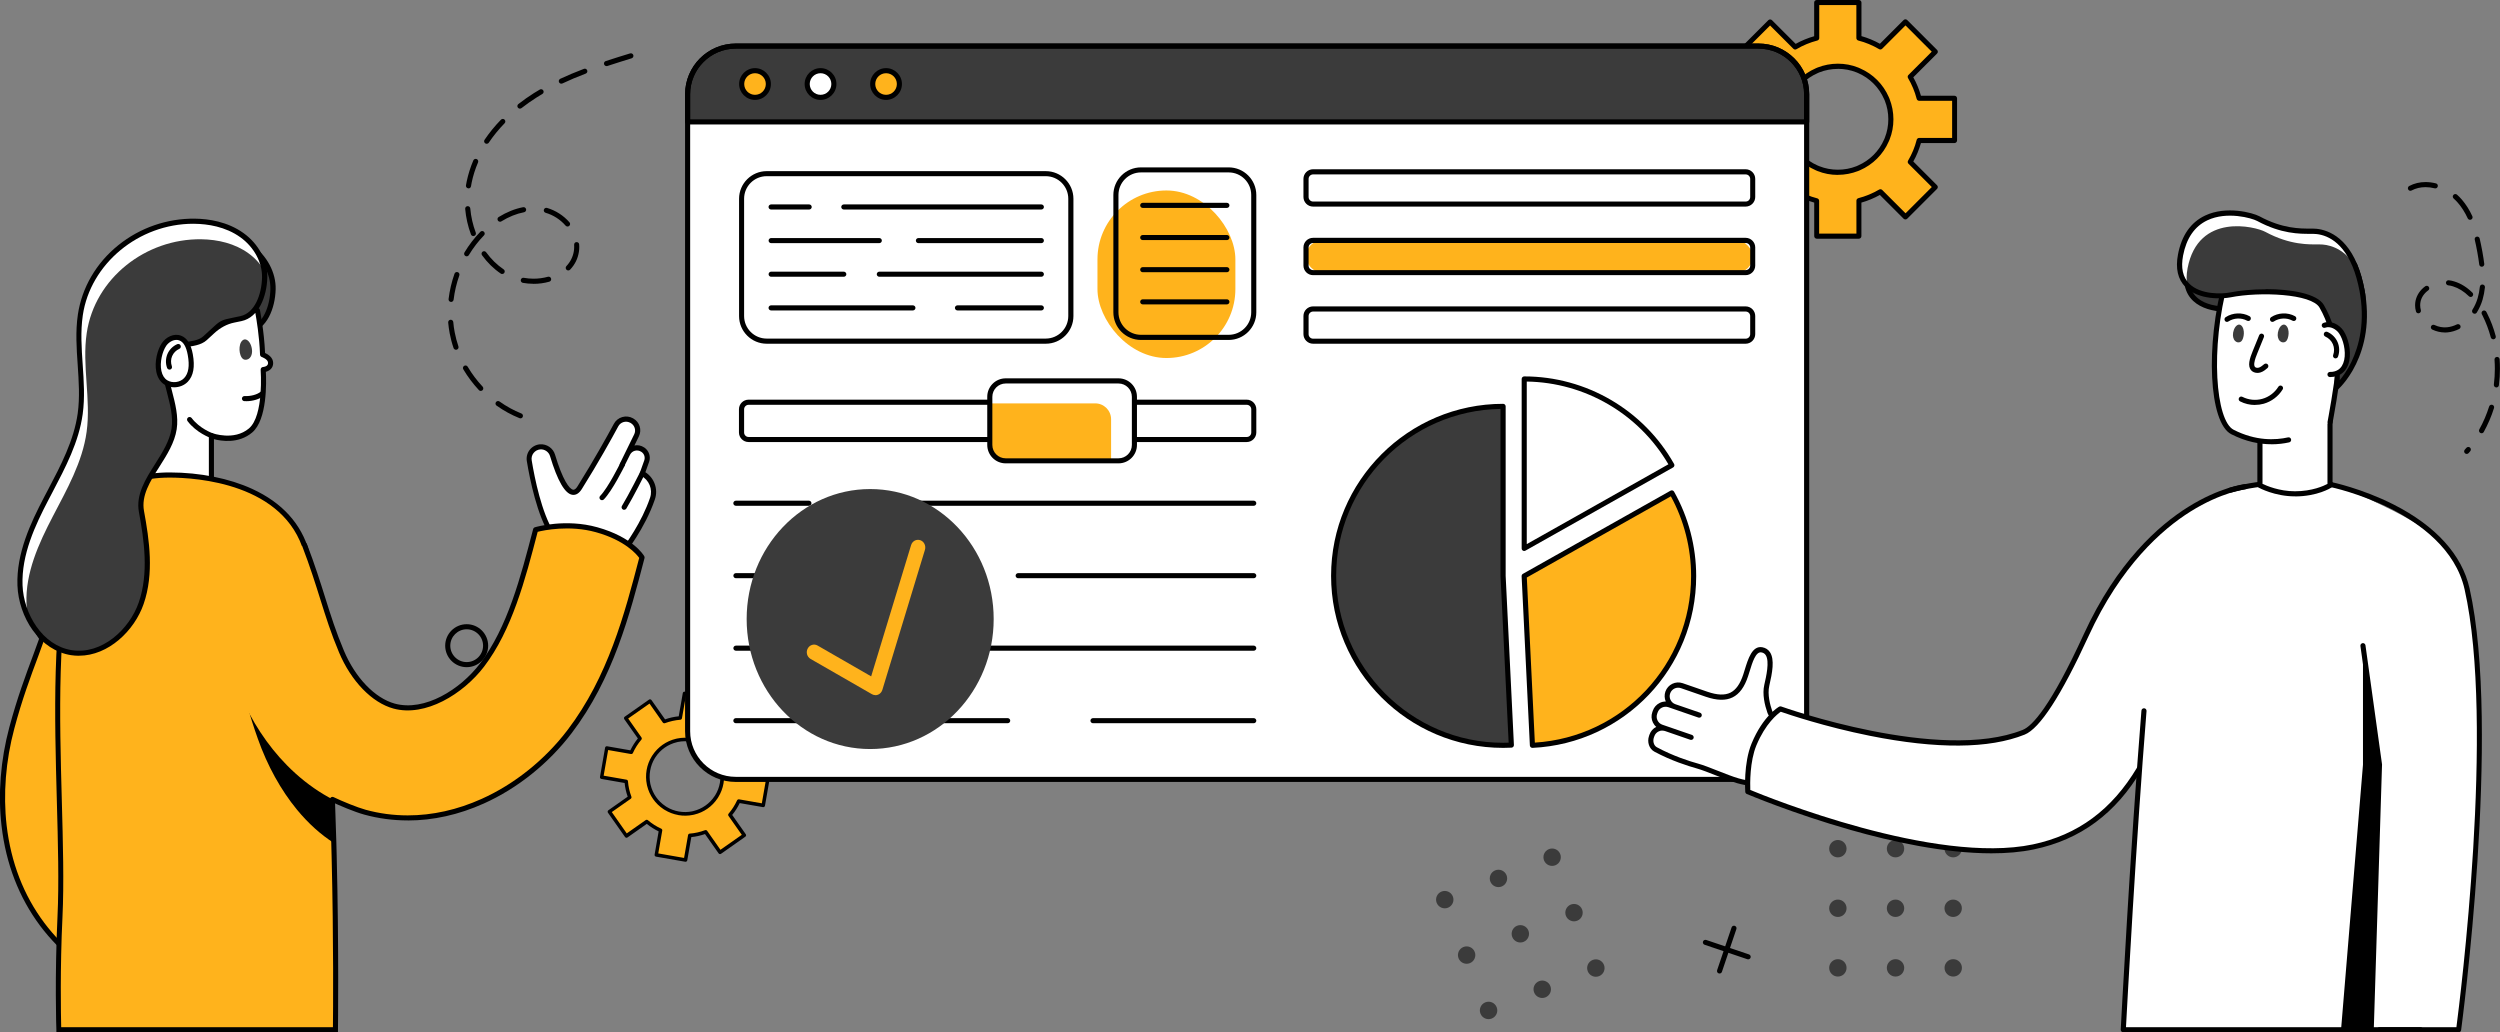 <?xml version="1.0" encoding="UTF-8"?>
<svg id="_圖層_1" data-name="圖層 1" xmlns="http://www.w3.org/2000/svg" viewBox="0 0 451.38 186.38">
  <rect x="0" y="0" width="451.38" height="186.38" fill="#808080" stroke="none"/>
  <defs>
    <style>
      .cls-1, .cls-2, .cls-3, .cls-4 {
        stroke-width: 0px;
      }

      .cls-2 {
        fill: #3b3b3b;
      }

      .cls-3 {
        fill: #fff;
      }

      .cls-4 {
        fill: #ffb31c;
      }
    </style>
  </defs>
  <g>
    <path class="cls-4" d="M352.92,25.36v-7.62h-6.41c-.36-1.38-.9-2.68-1.61-3.87l4.54-4.54-5.39-5.39-4.53,4.53c-1.2-.7-2.5-1.25-3.87-1.6V.46h-7.62v6.41c-1.38.36-2.68.9-3.87,1.61h0l-4.53-4.53-5.39,5.39,4.53,4.53c-.7,1.2-1.25,2.5-1.61,3.87h-6.41v7.62h6.41c.35,1.38.9,2.68,1.6,3.87l-4.53,4.53,5.39,5.39,4.54-4.54c1.2.71,2.5,1.25,3.87,1.61v6.41h7.62v-6.41c1.38-.35,2.67-.9,3.87-1.6h0l4.54,4.54,5.39-5.39-4.54-4.54c.71-1.19,1.25-2.49,1.6-3.87h6.41ZM323.05,25.36c-.05-.1-.09-.2-.13-.3-.43-1.09-.67-2.27-.67-3.51s.24-2.43.67-3.52c.04-.1.08-.2.13-.29.96-2.22,2.75-4.01,4.97-4.97.1-.05.19-.09.29-.13,1.09-.43,2.27-.67,3.52-.67s2.43.24,3.51.67c.1.04.2.08.3.13,2.22.96,4,2.75,4.97,4.97.05.1.09.2.13.3.43,1.09.67,2.27.67,3.51s-.24,2.43-.67,3.51c-.04.1-.08.2-.13.3-.96,2.22-2.75,4-4.97,4.97-.1.05-.2.09-.3.13-1.09.43-2.27.67-3.51.67s-2.43-.24-3.51-.67c-.1-.04-.2-.08-.3-.13-2.22-.96-4.01-2.74-4.97-4.97Z"/>
    <path class="cls-1" d="M335.64,43.1h-7.62c-.25,0-.46-.21-.46-.46v-6.06c-1.16-.33-2.28-.79-3.33-1.38l-4.29,4.29c-.09.09-.2.14-.33.14h0c-.12,0-.24-.05-.33-.14l-5.39-5.39c-.18-.18-.18-.47,0-.65l4.28-4.28c-.59-1.06-1.06-2.18-1.38-3.33h-6.06c-.25,0-.46-.21-.46-.46v-7.62c0-.25.21-.46.46-.46h6.06c.33-1.16.79-2.28,1.38-3.34l-4.28-4.28c-.18-.18-.18-.47,0-.65l5.39-5.39c.17-.17.48-.17.65,0l4.28,4.28c1.06-.59,2.18-1.05,3.34-1.38V.46c0-.25.21-.46.46-.46h7.62c.25,0,.46.21.46.46v6.06c1.16.33,2.27.79,3.33,1.38l4.28-4.28c.18-.18.47-.18.65,0l5.39,5.39c.09.09.14.2.14.33s-.05.24-.14.33l-4.29,4.29c.59,1.05,1.05,2.17,1.38,3.33h6.06c.25,0,.46.21.46.46v7.62c0,.25-.21.46-.46.46h-6.06c-.33,1.16-.79,2.28-1.38,3.33l4.29,4.29c.18.18.18.47,0,.65l-5.39,5.39c-.18.18-.47.18-.65,0l-4.29-4.29c-1.06.59-2.17,1.05-3.33,1.38v6.06c0,.25-.21.46-.46.46ZM328.48,42.18h6.7v-5.95c0-.21.14-.39.35-.45,1.31-.34,2.57-.86,3.75-1.55.18-.11.41-.08.56.07l4.21,4.21,4.74-4.74-4.21-4.21c-.15-.15-.18-.38-.07-.56.69-1.17,1.22-2.43,1.55-3.75.05-.2.24-.35.45-.35h5.95v-6.7h-5.95c-.21,0-.39-.14-.45-.35-.34-1.32-.87-2.58-1.56-3.75-.11-.18-.08-.41.07-.56l4.21-4.21-4.74-4.74-4.21,4.21c-.15.15-.38.18-.56.07-1.18-.69-2.44-1.22-3.75-1.55-.2-.05-.35-.24-.35-.45V.92h-6.7v5.95c0,.21-.14.39-.35.45-1.31.34-2.58.86-3.76,1.56-.18.11-.41.08-.56-.07l-4.21-4.21-4.74,4.74,4.21,4.21c.15.15.18.38.07.56-.69,1.18-1.22,2.44-1.56,3.76-.05.2-.24.35-.45.35h-5.95v6.7h5.95c.21,0,.39.14.45.35.34,1.31.86,2.57,1.55,3.75.11.18.08.41-.07.56l-4.21,4.21,4.74,4.74,4.21-4.21c.15-.15.38-.18.56-.07,1.17.69,2.43,1.22,3.75,1.56.2.05.35.24.35.45v5.95ZM331.83,31.58c-1.27,0-2.51-.23-3.68-.7-.11-.04-.22-.09-.32-.14-2.33-1.01-4.18-2.86-5.2-5.2-.05-.1-.09-.21-.13-.31-.46-1.17-.7-2.41-.7-3.69s.23-2.51.7-3.69c.05-.11.09-.22.14-.32,1.01-2.33,2.86-4.18,5.2-5.2.09-.04.2-.09.3-.13,1.18-.46,2.42-.7,3.69-.7s2.51.23,3.68.7c.11.04.22.09.32.14,2.33,1.01,4.18,2.86,5.2,5.2.04.09.09.2.13.31.46,1.17.7,2.41.7,3.69s-.23,2.51-.7,3.68c-.04.11-.09.22-.14.32-1.01,2.33-2.86,4.18-5.2,5.2-.09.04-.2.09-.31.13-1.18.46-2.41.7-3.69.7ZM331.83,12.44c-1.15,0-2.28.21-3.35.63-.09.04-.18.07-.27.12-2.14.93-3.82,2.61-4.74,4.73-.05.1-.08.19-.12.28-.42,1.07-.63,2.19-.63,3.34s.21,2.28.63,3.34c.04.09.07.18.12.27,0,0,0,0,0,.01.92,2.13,2.6,3.8,4.73,4.73.1.05.19.08.29.12,1.06.42,2.18.63,3.34.63s2.28-.21,3.35-.63c.09-.04.18-.07.27-.12,2.14-.93,3.82-2.61,4.74-4.73.05-.1.08-.19.12-.29.42-1.06.63-2.18.63-3.34s-.21-2.28-.63-3.34c-.04-.09-.07-.18-.12-.27-.93-2.14-2.61-3.82-4.73-4.74-.1-.05-.19-.08-.29-.12-1.06-.42-2.18-.63-3.34-.63Z"/>
  </g>
  <g>
    <path class="cls-4" d="M137.81,145.41l.92-5.27-4.43-.78c-.08-.99-.3-1.96-.64-2.87l3.69-2.59-3.08-4.38-3.68,2.59c-.74-.63-1.57-1.17-2.48-1.58l.78-4.44-5.27-.92-.78,4.43c-.99.08-1.96.3-2.87.64h0l-2.59-3.68-4.38,3.08,2.59,3.68c-.63.74-1.17,1.58-1.58,2.48l-4.43-.78-.92,5.27,4.44.78c.08.99.3,1.96.64,2.87l-3.68,2.59,3.08,4.38,3.69-2.59c.74.63,1.57,1.17,2.48,1.58l-.78,4.43,5.27.92.78-4.44c.99-.08,1.96-.3,2.87-.64h0l2.59,3.69,4.38-3.08-2.59-3.69c.63-.74,1.17-1.57,1.58-2.48l4.44.78ZM117.16,141.8c-.02-.07-.04-.15-.05-.22-.17-.8-.19-1.65-.04-2.51s.46-1.65.89-2.35c.04-.06.08-.13.12-.19.93-1.42,2.38-2.44,4.04-2.84.07-.02.15-.04.22-.05.8-.16,1.65-.19,2.51-.03s1.65.46,2.35.89c.06.04.13.08.19.12,1.42.93,2.44,2.38,2.83,4.04.02.07.04.15.05.22.17.8.19,1.65.04,2.51s-.46,1.65-.89,2.35c-.04.06-.08.13-.12.19-.93,1.42-2.38,2.44-4.04,2.83-.07.02-.15.04-.22.05-.8.17-1.65.19-2.51.04s-1.65-.46-2.35-.89c-.06-.04-.13-.08-.19-.12-1.42-.93-2.44-2.38-2.84-4.04Z"/>
    <path class="cls-1" d="M123.72,155.59l-5.27-.92c-.18-.03-.29-.2-.26-.37l.73-4.19c-.76-.37-1.48-.82-2.14-1.36l-3.48,2.45c-.07.05-.16.07-.24.05h0c-.08-.01-.16-.06-.21-.13l-3.08-4.38c-.1-.15-.07-.35.08-.45l3.48-2.45c-.28-.8-.47-1.63-.55-2.47l-4.19-.73c-.18-.03-.29-.2-.26-.37l.92-5.27c.03-.18.2-.29.37-.26l4.19.73c.37-.76.82-1.48,1.36-2.14l-2.45-3.48c-.1-.15-.07-.35.08-.45l4.38-3.08c.14-.1.35-.06.45.08l2.45,3.48c.8-.28,1.63-.47,2.47-.55l.73-4.19c.03-.18.2-.29.37-.26l5.27.92c.18.03.29.2.26.37l-.73,4.19c.76.37,1.48.82,2.14,1.36l3.48-2.45c.15-.1.35-.07.45.08l3.08,4.38c.05.07.07.16.05.24s-.06.16-.13.21l-3.48,2.45c.28.8.47,1.63.55,2.47l4.19.73c.18.03.29.2.26.37l-.92,5.27c-.03.18-.2.29-.37.26l-4.19-.73c-.37.76-.82,1.48-1.36,2.14l2.45,3.48c.1.15.07.35-.08.45l-4.38,3.08c-.15.1-.35.07-.45-.08l-2.45-3.48c-.8.28-1.63.47-2.47.55l-.73,4.19c-.03.18-.2.29-.37.26ZM118.88,154.09l4.63.81.72-4.12c.03-.15.15-.26.29-.27.95-.07,1.88-.28,2.78-.62.14-.05.29,0,.38.12l2.4,3.42,3.85-2.7-2.4-3.42c-.08-.12-.08-.28.02-.4.62-.73,1.13-1.53,1.53-2.4.06-.13.21-.21.35-.19l4.12.72.81-4.63-4.12-.72c-.15-.03-.26-.15-.27-.29-.08-.95-.29-1.89-.62-2.78-.05-.14,0-.29.12-.38l3.42-2.4-2.71-3.85-3.42,2.4c-.12.08-.28.08-.4-.02-.73-.62-1.54-1.14-2.41-1.53-.13-.06-.21-.21-.19-.35l.72-4.12-4.63-.81-.72,4.12c-.03.15-.15.26-.29.27-.95.08-1.89.29-2.79.62-.14.05-.29,0-.38-.12l-2.4-3.42-3.85,2.7,2.4,3.42c.08.12.08.28-.02.4-.62.73-1.14,1.54-1.53,2.41-.06.13-.21.21-.35.18l-4.12-.72-.81,4.63,4.12.72c.15.03.26.15.27.29.07.95.28,1.88.62,2.78.05.14,0,.29-.12.38l-3.42,2.4,2.7,3.85,3.42-2.4c.12-.08.28-.08.4.02.73.62,1.54,1.14,2.41,1.53.13.06.21.21.18.35l-.72,4.12ZM122.48,147.16c-.88-.15-1.71-.47-2.46-.93-.07-.04-.14-.09-.21-.13-1.49-.98-2.55-2.48-2.97-4.22-.02-.08-.04-.15-.05-.23-.18-.87-.19-1.75-.04-2.63s.47-1.71.93-2.46c.04-.07.09-.14.13-.2.98-1.49,2.48-2.55,4.23-2.97.07-.02.15-.04.23-.05.87-.18,1.76-.19,2.64-.04s1.71.47,2.46.93c.07.04.14.09.21.13,1.49.98,2.55,2.48,2.96,4.23.02.07.04.15.05.23.18.87.19,1.75.04,2.63s-.47,1.71-.93,2.46c-.04.07-.09.14-.13.21-.98,1.49-2.48,2.55-4.23,2.96-.07.02-.15.04-.23.05-.87.18-1.75.19-2.63.04ZM124.79,133.93c-.8-.14-1.6-.13-2.39.03-.07.01-.13.03-.2.05-1.59.38-2.96,1.34-3.85,2.7-.04.06-.08.12-.12.18-.42.69-.7,1.44-.84,2.24s-.13,1.6.03,2.39c.01.07.03.13.05.2,0,0,0,0,0,0,.38,1.58,1.34,2.95,2.7,3.84.06.04.12.08.18.12.68.42,1.43.7,2.23.84s1.6.13,2.39-.03c.07-.01.13-.03.2-.05,1.59-.38,2.95-1.34,3.85-2.7.04-.06.08-.12.12-.18.42-.68.7-1.43.84-2.23s.13-1.6-.03-2.39c-.01-.07-.03-.13-.05-.2-.38-1.59-1.34-2.96-2.7-3.85-.06-.04-.12-.08-.18-.12-.68-.42-1.43-.7-2.23-.84Z"/>
  </g>
  <rect class="cls-3" x="124.15" y="8.32" width="202.05" height="132.4" rx="8.69" ry="8.69"/>
  <g>
    <rect class="cls-3" x="124.15" y="8.32" width="202.05" height="132.4" rx="8.69" ry="8.69"/>
    <g>
      <g>
        <path class="cls-1" d="M225.1,79.81h-89.95c-.95,0-1.73-.78-1.73-1.73v-4.19c0-.95.78-1.73,1.73-1.73h89.95c.95,0,1.73.78,1.73,1.73v4.19c0,.95-.78,1.73-1.73,1.73ZM135.16,73.09c-.44,0-.81.36-.81.81v4.19c0,.44.36.81.81.81h89.95c.44,0,.81-.36.81-.81v-4.19c0-.44-.36-.81-.81-.81h-89.95Z"/>
        <g>
          <path class="cls-3" d="M181.58,68.78h20.37c1.58,0,2.87,1.29,2.87,2.87v8.68c0,1.58-1.29,2.87-2.87,2.87h-20.38c-1.58,0-2.87-1.28-2.87-2.87v-8.69c0-1.58,1.29-2.87,2.87-2.87Z"/>
          <path class="cls-4" d="M200.61,75.7v7.5h-19.04c-1.59,0-2.87-1.28-2.87-2.87v-7.5h19.04c1.58,0,2.87,1.28,2.87,2.87Z"/>
          <path class="cls-1" d="M201.95,83.66h-20.37c-1.84,0-3.33-1.49-3.33-3.33v-8.69c0-1.84,1.49-3.33,3.33-3.33h20.37c1.84,0,3.33,1.49,3.33,3.33v8.69c0,1.84-1.49,3.33-3.33,3.33ZM181.58,69.24c-1.33,0-2.41,1.08-2.41,2.41v8.69c0,1.33,1.08,2.41,2.41,2.41h20.37c1.33,0,2.41-1.08,2.41-2.41v-8.69c0-1.33-1.08-2.41-2.41-2.41h-20.37Z"/>
        </g>
        <g>
          <path class="cls-1" d="M188.82,62.06h-50.39c-2.75,0-4.99-2.24-4.99-4.99v-21.18c0-2.75,2.24-4.99,4.99-4.99h50.39c2.75,0,4.99,2.24,4.99,4.99v21.18c0,2.75-2.24,4.99-4.99,4.99ZM138.42,31.81c-2.25,0-4.07,1.83-4.07,4.07v21.18c0,2.25,1.83,4.07,4.07,4.07h50.39c2.25,0,4.07-1.83,4.07-4.07v-21.18c0-2.25-1.83-4.07-4.07-4.07h-50.39Z"/>
          <rect class="cls-4" x="198.15" y="34.39" width="24.9" height="30.25" rx="12.45" ry="12.45"/>
          <path class="cls-1" d="M221.84,61.38h-15.83c-2.75,0-4.99-2.24-4.99-4.99v-21.18c0-2.75,2.24-4.99,4.99-4.99h15.83c2.75,0,4.99,2.24,4.99,4.99v21.18c0,2.75-2.24,4.99-4.99,4.99ZM206.01,31.13c-2.25,0-4.07,1.83-4.07,4.07v21.18c0,2.25,1.83,4.07,4.07,4.07h15.83c2.25,0,4.07-1.83,4.07-4.07v-21.18c0-2.25-1.83-4.07-4.07-4.07h-15.83Z"/>
          <g>
            <path class="cls-1" d="M188.02,37.83h-35.67c-.25,0-.46-.21-.46-.46s.21-.46.46-.46h35.67c.25,0,.46.21.46.46s-.21.46-.46.46Z"/>
            <path class="cls-1" d="M146.1,37.83h-6.88c-.25,0-.46-.21-.46-.46s.21-.46.46-.46h6.88c.25,0,.46.21.46.46s-.21.46-.46.46Z"/>
            <path class="cls-1" d="M188.02,43.9h-22.2c-.25,0-.46-.21-.46-.46s.21-.46.46-.46h22.2c.25,0,.46.21.46.46s-.21.46-.46.46Z"/>
            <path class="cls-1" d="M158.76,43.9h-19.53c-.25,0-.46-.21-.46-.46s.21-.46.46-.46h19.53c.25,0,.46.21.46.46s-.21.46-.46.46Z"/>
            <path class="cls-1" d="M188.02,49.97h-29.26c-.25,0-.46-.21-.46-.46s.21-.46.46-.46h29.26c.25,0,.46.21.46.46s-.21.46-.46.46Z"/>
            <path class="cls-1" d="M152.35,49.97h-13.12c-.25,0-.46-.21-.46-.46s.21-.46.46-.46h13.12c.25,0,.46.21.46.46s-.21.46-.46.46Z"/>
            <path class="cls-1" d="M188.02,56.05h-15.15c-.25,0-.46-.21-.46-.46s.21-.46.46-.46h15.15c.25,0,.46.21.46.46s-.21.46-.46.46Z"/>
            <path class="cls-1" d="M164.83,56.05h-25.61c-.25,0-.46-.21-.46-.46s.21-.46.46-.46h25.61c.25,0,.46.21.46.46s-.21.46-.46.46Z"/>
          </g>
        </g>
      </g>
      <g>
        <path class="cls-1" d="M221.52,37.54h-15.2c-.25,0-.46-.21-.46-.46s.21-.46.46-.46h15.2c.25,0,.46.21.46.46s-.21.46-.46.46Z"/>
        <path class="cls-1" d="M221.52,43.35h-15.2c-.25,0-.46-.21-.46-.46s.21-.46.46-.46h15.2c.25,0,.46.21.46.46s-.21.46-.46.46Z"/>
        <path class="cls-1" d="M221.52,49.15h-15.2c-.25,0-.46-.21-.46-.46s.21-.46.46-.46h15.2c.25,0,.46.21.46.46s-.21.46-.46.46Z"/>
        <path class="cls-1" d="M221.52,54.96h-15.2c-.25,0-.46-.21-.46-.46s.21-.46.46-.46h15.2c.25,0,.46.21.46.46s-.21.46-.46.46Z"/>
      </g>
    </g>
    <g>
      <path class="cls-1" d="M226.37,91.32h-68.35c-.25,0-.46-.21-.46-.46s.21-.46.46-.46h68.35c.25,0,.46.21.46.46s-.21.46-.46.46Z"/>
      <path class="cls-1" d="M146.05,91.32h-13.19c-.25,0-.46-.21-.46-.46s.21-.46.46-.46h13.19c.25,0,.46.21.46.46s-.21.46-.46.46Z"/>
      <path class="cls-1" d="M226.37,104.4h-42.54c-.25,0-.46-.21-.46-.46s.21-.46.46-.46h42.54c.25,0,.46.21.46.46s-.21.46-.46.46Z"/>
      <path class="cls-1" d="M170.3,104.4h-37.43c-.25,0-.46-.21-.46-.46s.21-.46.46-.46h37.43c.25,0,.46.21.46.46s-.21.46-.46.46Z"/>
      <path class="cls-1" d="M226.37,117.49h-56.07c-.25,0-.46-.21-.46-.46s.21-.46.46-.46h56.07c.25,0,.46.21.46.46s-.21.46-.46.46Z"/>
      <path class="cls-1" d="M158.02,117.49h-25.15c-.25,0-.46-.21-.46-.46s.21-.46.46-.46h25.15c.25,0,.46.21.46.46s-.21.46-.46.46Z"/>
      <path class="cls-1" d="M226.37,130.58h-29.03c-.25,0-.46-.21-.46-.46s.21-.46.46-.46h29.03c.25,0,.46.21.46.46s-.21.46-.46.46Z"/>
      <path class="cls-1" d="M181.94,130.58h-49.08c-.25,0-.46-.21-.46-.46s.21-.46.46-.46h49.08c.25,0,.46.21.46.46s-.21.46-.46.46Z"/>
    </g>
    <path class="cls-2" d="M326.43,17.01v5H124.38v-5c0-4.8,3.89-8.69,8.69-8.69h184.66c4.8,0,8.7,3.89,8.7,8.69Z"/>
    <path class="cls-1" d="M326.2,22.47H124.15c-.25,0-.46-.21-.46-.46v-5c0-5.05,4.11-9.15,9.15-9.15h184.66c5.05,0,9.16,4.11,9.16,9.15v5c0,.25-.21.46-.46.46ZM124.61,21.55h201.12v-4.54c0-4.54-3.69-8.23-8.23-8.23h-184.66c-4.54,0-8.23,3.69-8.23,8.23v4.54Z"/>
    <path class="cls-1" d="M317.5,141.18h-184.66c-5.05,0-9.15-4.11-9.15-9.15V17.01c0-5.05,4.11-9.15,9.15-9.15h184.66c5.05,0,9.16,4.11,9.16,9.15v115.02c0,5.05-4.11,9.15-9.16,9.15ZM132.84,8.78c-4.54,0-8.23,3.69-8.23,8.23v115.02c0,4.54,3.69,8.23,8.23,8.23h184.66c4.54,0,8.23-3.69,8.23-8.23V17.01c0-4.54-3.69-8.23-8.23-8.23h-184.66Z"/>
    <g>
      <path class="cls-4" d="M305.8,104c0,16.4-12.9,29.79-29.11,30.56l-1.49-30.56,26.66-15.02c2.51,4.44,3.94,9.56,3.94,15.02Z"/>
      <path class="cls-1" d="M276.68,135.03c-.24,0-.45-.19-.46-.44l-1.49-30.56c0-.17.08-.34.23-.42l26.66-15.02c.22-.12.5-.05.63.17,2.61,4.63,4,9.9,4,15.25,0,16.6-12.98,30.23-29.55,31.02,0,0-.01,0-.02,0ZM275.67,104.27l1.45,29.81c15.86-1,28.21-14.12,28.21-30.08,0-5.04-1.26-10-3.65-14.39l-26.01,14.66Z"/>
      <path class="cls-1" d="M275.2,99.48c-.08,0-.16-.02-.23-.06-.14-.08-.23-.23-.23-.4v-30.6c0-.25.21-.46.46-.46,11.19,0,21.56,6.06,27.06,15.81.06.11.08.23.04.35-.03.12-.11.22-.22.28l-26.66,15.02c-.07.04-.15.06-.23.06ZM275.66,68.89v29.35l25.57-14.41c-5.32-9.1-15.05-14.78-25.57-14.94Z"/>
      <path class="cls-2" d="M272.88,134.53c-.49.03-.99.04-1.49.04-16.9,0-30.6-13.7-30.6-30.6s13.7-30.6,30.6-30.6v30.6l1.49,30.56Z"/>
      <path class="cls-1" d="M271.39,135.03c-17.13,0-31.06-13.93-31.06-31.06s13.93-31.06,31.06-31.06c.25,0,.46.21.46.46v30.6l1.49,30.54c.01.25-.18.47-.44.48-.48.02-.99.04-1.51.04ZM270.93,73.83c-16.41.25-29.68,13.67-29.68,30.14s13.52,30.14,30.14,30.14c.34,0,.68,0,1-.02l-1.47-30.1v-30.16Z"/>
    </g>
    <g>
      <path class="cls-3" d="M238.72,31.03h74.82c1.6,0,2.91,1.3,2.91,2.91h0c0,1.6-1.3,2.91-2.91,2.91h-74.82c-1.6,0-2.91-1.3-2.91-2.91h0c0-1.6,1.3-2.91,2.91-2.91Z"/>
      <path class="cls-1" d="M315.18,37.3h-78.11c-.95,0-1.73-.78-1.73-1.73v-3.28c0-.95.78-1.73,1.73-1.73h78.11c.95,0,1.73.78,1.73,1.73v3.28c0,.95-.78,1.73-1.73,1.73ZM237.08,31.49c-.44,0-.81.36-.81.81v3.28c0,.44.36.81.81.81h78.11c.44,0,.81-.36.81-.81v-3.28c0-.44-.36-.81-.81-.81h-78.11Z"/>
      <rect class="cls-4" x="235.81" y="43.41" width="80.64" height="5.82" rx="2.91" ry="2.91"/>
      <path class="cls-1" d="M315.18,49.68h-78.11c-.95,0-1.73-.78-1.73-1.73v-3.28c0-.95.78-1.73,1.73-1.73h78.11c.95,0,1.73.78,1.73,1.73v3.28c0,.95-.78,1.73-1.73,1.73ZM237.08,43.87c-.44,0-.81.36-.81.81v3.28c0,.44.36.81.81.81h78.11c.44,0,.81-.36.81-.81v-3.28c0-.44-.36-.81-.81-.81h-78.11Z"/>
      <path class="cls-3" d="M238.72,55.79h74.82c1.6,0,2.91,1.3,2.91,2.91h0c0,1.6-1.3,2.91-2.91,2.91h-74.82c-1.6,0-2.91-1.3-2.91-2.91h0c0-1.6,1.3-2.91,2.91-2.91Z"/>
      <path class="cls-1" d="M315.18,62.06h-78.11c-.95,0-1.73-.78-1.73-1.73v-3.28c0-.95.78-1.73,1.73-1.73h78.11c.95,0,1.73.78,1.73,1.73v3.28c0,.95-.78,1.73-1.73,1.73ZM237.08,56.25c-.44,0-.81.36-.81.81v3.28c0,.44.36.81.81.81h78.11c.44,0,.81-.36.81-.81v-3.28c0-.44-.36-.81-.81-.81h-78.11Z"/>
    </g>
    <circle class="cls-4" cx="136.32" cy="15.17" r="2.41"/>
    <circle class="cls-4" cx="159.98" cy="15.17" r="2.41"/>
    <path class="cls-1" d="M136.32,18.04c-1.58,0-2.87-1.29-2.87-2.87s1.29-2.87,2.87-2.87,2.87,1.29,2.87,2.87-1.29,2.87-2.87,2.87ZM136.32,13.22c-1.07,0-1.95.87-1.95,1.95s.87,1.95,1.95,1.95,1.95-.87,1.95-1.95-.87-1.95-1.95-1.95Z"/>
    <circle class="cls-3" cx="148.15" cy="15.17" r="2.41"/>
    <path class="cls-1" d="M148.15,18.04c-1.58,0-2.87-1.29-2.87-2.87s1.29-2.87,2.87-2.87,2.87,1.29,2.87,2.87-1.29,2.87-2.87,2.87ZM148.15,13.22c-1.07,0-1.95.87-1.95,1.95s.87,1.95,1.95,1.95,1.95-.87,1.95-1.95-.87-1.95-1.95-1.95Z"/>
    <path class="cls-1" d="M159.98,18.04c-1.58,0-2.87-1.29-2.87-2.87s1.29-2.87,2.87-2.87,2.87,1.29,2.87,2.87-1.29,2.87-2.87,2.87ZM159.98,13.22c-1.07,0-1.95.87-1.95,1.95s.87,1.95,1.95,1.95,1.95-.87,1.95-1.95-.87-1.95-1.95-1.95Z"/>
  </g>
  <path class="cls-1" d="M84.26,120.46c-2.14,0-3.88-1.74-3.88-3.88s1.74-3.88,3.88-3.88,3.88,1.74,3.88,3.88-1.74,3.88-3.88,3.88ZM84.26,113.62c-1.63,0-2.96,1.33-2.96,2.96s1.33,2.96,2.96,2.96,2.96-1.33,2.96-2.96-1.33-2.96-2.96-2.96Z"/>
  <g>
    <path class="cls-1" d="M310.47,175.77s-.1,0-.15-.02c-.24-.08-.37-.34-.29-.58l2.61-7.72c.08-.24.34-.37.58-.29.24.08.37.34.29.58l-2.61,7.72c-.06.19-.24.31-.44.31Z"/>
    <path class="cls-1" d="M315.64,173.21s-.1,0-.15-.02l-7.72-2.61c-.24-.08-.37-.34-.29-.58.08-.24.34-.37.58-.29l7.72,2.61c.24.08.37.34.29.58-.06.19-.24.31-.44.31Z"/>
  </g>
  <g>
    <circle class="cls-2" cx="331.83" cy="153.23" r="1.57"/>
    <circle class="cls-2" cx="342.24" cy="153.23" r="1.57"/>
    <circle class="cls-2" cx="352.65" cy="153.23" r="1.57"/>
    <circle class="cls-2" cx="331.83" cy="163.99" r="1.57"/>
    <circle class="cls-2" cx="342.24" cy="163.99" r="1.57"/>
    <circle class="cls-2" cx="352.65" cy="163.99" r="1.57"/>
    <path class="cls-2" d="M333.4,174.75c0,.87-.7,1.57-1.57,1.57s-1.57-.7-1.57-1.57.7-1.57,1.57-1.57,1.57.7,1.57,1.57Z"/>
    <path class="cls-2" d="M343.81,174.75c0,.87-.7,1.57-1.57,1.57s-1.57-.7-1.57-1.57.7-1.57,1.57-1.57,1.57.7,1.57,1.57Z"/>
    <path class="cls-2" d="M354.23,174.75c0,.87-.7,1.57-1.57,1.57s-1.57-.7-1.57-1.57.7-1.57,1.57-1.57,1.57.7,1.57,1.57Z"/>
  </g>
  <g>
    <circle class="cls-2" cx="260.86" cy="162.42" r="1.57" transform="translate(-41.42 107.13) rotate(-21.54)"/>
    <circle class="cls-2" cx="270.55" cy="158.6" r="1.57"/>
    <circle class="cls-2" cx="280.24" cy="154.77" r="1.57"/>
    <circle class="cls-2" cx="264.81" cy="172.43" r="1.57" transform="translate(-44.82 109.28) rotate(-21.54)"/>
    <circle class="cls-2" cx="274.5" cy="168.6" r="1.57"/>
    <circle class="cls-2" cx="284.19" cy="164.78" r="1.57"/>
    <path class="cls-2" d="M270.23,181.86c.32.81-.08,1.72-.89,2.04s-1.72-.08-2.04-.89.08-1.72.89-2.04,1.72.08,2.04.89Z"/>
    <path class="cls-2" d="M279.92,178.04c.32.81-.08,1.72-.89,2.04s-1.72-.08-2.04-.89.08-1.72.89-2.04,1.72.08,2.04.89Z"/>
    <path class="cls-2" d="M289.6,174.21c.32.81-.08,1.72-.89,2.04s-1.72-.08-2.04-.89.08-1.72.89-2.04,1.72.08,2.04.89Z"/>
  </g>
  <g>
    <g>
      <path class="cls-2" d="M27.04,94.45c1.01,5.5,1.78,11.29-.05,16.57-1.83,5.28-7.08,9.78-12.6,8.92-5.46-.85-9.07-6.63-9.28-12.15s2.19-10.78,4.74-15.68c2.55-4.9,5.37-9.83,6.12-15.3.81-5.91-.86-11.95.02-17.85,1.47-9.91,10.67-17.06,20.69-16.92,3.01.04,6.08.77,8.52,2.54,2.44,1.76,4.16,4.65,4.08,7.66-.08,3.01-1.33,6.76-4.28,7.39-4.05.87-2.91.27-6.5,3.54-2.05,1.87-7.01.41-7.33,2.91-.57,4.38,2.43,9.13,1.76,13.47-.83,5.36-6.86,9.65-5.9,14.9Z"/>
      <path class="cls-1" d="M15.76,120.5c-.48,0-.96-.04-1.44-.11-2.66-.42-5.12-2.02-6.91-4.51-1.64-2.29-2.65-5.23-2.75-8.08-.21-5.78,2.36-11.24,4.8-15.91.24-.46.48-.93.73-1.39,2.3-4.37,4.67-8.89,5.35-13.76.4-2.87.19-5.85,0-8.73-.21-2.99-.42-6.09.03-9.12.72-4.86,3.31-9.31,7.3-12.52,3.92-3.16,8.84-4.85,13.85-4.79,2.39.03,5.86.51,8.78,2.62,2.72,1.96,4.35,5.04,4.27,8.04-.09,3.42-1.56,7.17-4.64,7.83-.51.11-.94.2-1.3.27q-2.01.4-3.73,2.01c-.34.32-.75.7-1.25,1.16-1.03.94-2.66,1.12-4.1,1.28-1.84.2-2.96.4-3.08,1.34-.27,2.07.32,4.31.88,6.48.6,2.31,1.23,4.71.87,7-.38,2.43-1.76,4.62-3.11,6.74-1.7,2.68-3.3,5.22-2.79,8.01.97,5.26,1.84,11.32-.07,16.8-1.67,4.82-6.36,9.33-11.66,9.33ZM36.41,42.5c-9.84,0-18.58,7.21-19.95,16.53-.43,2.93-.22,5.98-.02,8.92.2,2.93.41,5.95,0,8.92-.69,5.04-3.11,9.63-5.44,14.07-.24.46-.49.93-.73,1.39-2.38,4.56-4.9,9.89-4.69,15.45.19,5.1,3.56,10.88,8.89,11.71,5.4.85,10.39-3.72,12.09-8.61,1.83-5.27.98-11.19.03-16.33-.58-3.14,1.2-5.95,2.92-8.67,1.29-2.04,2.63-4.15,2.97-6.39.33-2.11-.25-4.3-.85-6.63-.59-2.25-1.2-4.58-.91-6.83.23-1.73,2.09-1.94,3.89-2.14,1.36-.15,2.77-.31,3.58-1.05.5-.45.9-.83,1.25-1.15,1.88-1.75,1.95-1.79,4.18-2.24.36-.07.79-.16,1.29-.27,2.59-.55,3.83-3.89,3.91-6.95.07-2.7-1.42-5.48-3.89-7.27-2.72-1.97-5.99-2.42-8.25-2.45-.09,0-.18,0-.27,0Z"/>
    </g>
    <path class="cls-3" d="M46.48,56.05s.78,3.78.93,7.98c0,0,1.45.46,1.45,1.5,0,1.11-1.35,1.19-1.35,1.19,0,0,.67,8.5-2.28,10.99-2.95,2.49-7.06.93-7.06.93v10.16h-12.42v-10.16s-1.04-18.66,2.28-22.6h18.45Z"/>
    <path class="cls-1" d="M38.17,89.26h-12.42c-.25,0-.46-.21-.46-.46v-10.14c-.05-.94-.99-18.89,2.39-22.9.09-.1.22-.16.35-.16h18.45c.22,0,.41.15.45.37,0,.04.75,3.69.93,7.76.51.23,1.46.8,1.46,1.82,0,.96-.71,1.41-1.32,1.58.1,1.79.27,8.65-2.47,10.96-2.45,2.07-5.58,1.55-6.9,1.2v9.53c0,.25-.21.46-.46.46ZM26.21,88.34h11.5v-9.7c0-.15.07-.29.2-.38.12-.09.28-.11.43-.05.04.01,3.9,1.42,6.6-.85,2.74-2.31,2.12-10.52,2.12-10.6,0-.12.03-.25.11-.34.08-.09.2-.15.32-.16.09,0,.92-.08.91-.73,0-.68-1.12-1.06-1.13-1.07-.18-.06-.31-.23-.32-.42-.12-3.36-.66-6.49-.85-7.54h-17.84c-3.01,4.1-2.05,21.93-2.04,22.11,0,0,0,.02,0,.03v9.7Z"/>
    <path class="cls-2" d="M45.51,63.49c-.01.41-.13.84-.41,1.14-.28.3-.76.43-1.13.24-.28-.15-.44-.45-.55-.75-.21-.61-.24-1.29-.07-1.92.15-.59.67-1.2,1.29-.79.61.4.89,1.4.87,2.08Z"/>
    <path class="cls-1" d="M44.41,72.43c-.1,0-.19,0-.29,0-.25-.01-.45-.23-.44-.48.01-.25.23-.45.48-.44,1.13.05,2.27-.26,2.91-.79.2-.16.49-.14.65.06.16.2.14.49-.06.65-.76.63-1.99,1.01-3.25,1.01Z"/>
    <path class="cls-4" d="M13.95,173.31c4.1,3.19,19.33-24.17,15.33-29.52-2.69-3.59-3.33-9.63-1.69-15.75,1.12-4.18,2.32-7.39,3.7-11.11,1.18-3.17,2.52-6.76,3.86-11.19l-21.98-6.68c-1.14,3.76-5.51,16.05-6.67,19.19-1.45,3.9-2.95,7.93-4.36,13.16-1.58,5.87-2.06,11.98-1.4,17.67.79,6.77,3.1,12.76,6.88,17.8,1.81,2.42,3.93,4.57,6.32,6.43Z"/>
    <path class="cls-1" d="M14.71,174.04c-.39,0-.74-.12-1.05-.36-2.43-1.89-4.58-4.08-6.41-6.52-3.82-5.11-6.17-11.17-6.97-18.03-.67-5.75-.18-11.91,1.41-17.84,1.41-5.25,2.91-9.29,4.37-13.2,1.13-3.02,5.53-15.41,6.67-19.16.04-.12.12-.21.22-.27.11-.06.23-.07.35-.03l21.98,6.68c.12.04.21.12.27.22.06.11.07.23.03.35-1.35,4.45-2.69,8.05-3.87,11.22-1.38,3.71-2.57,6.9-3.69,11.07-1.61,5.99-.99,11.88,1.61,15.36,2.17,2.89-.92,10.67-2.34,13.88-2.64,5.95-6.37,11.86-9.27,14.72-1.31,1.28-2.42,1.93-3.32,1.93ZM14.23,172.95c.79.62,2.32-.67,3.15-1.5,2.83-2.78,6.48-8.58,9.08-14.43,2.83-6.37,3.75-11.22,2.45-12.95-2.77-3.7-3.45-9.89-1.76-16.15,1.13-4.2,2.33-7.42,3.71-11.14,1.14-3.06,2.42-6.51,3.72-10.73l-21.1-6.41c-1.32,4.21-5.46,15.85-6.55,18.77-1.45,3.89-2.95,7.91-4.34,13.12-1.56,5.82-2.04,11.87-1.39,17.5.78,6.69,3.06,12.6,6.79,17.58,1.77,2.37,3.87,4.5,6.23,6.34Z"/>
    <path class="cls-4" d="M10.84,165.54c-.52,10.73-.22,20.38-.22,20.38h49.95s.19-14.15-.23-31.41c-.02-.76-.04-1.53-.06-2.3-.28-10.25-.77-21.39-1.65-31.23-.35-3.94-.76-7.68-1.25-11.06-.57-3.95-1.23-7.42-2-10.18-3.03-10.81-15.46-13.94-24.7-13.96-8.9-.02-15.3,4.44-17.68,13.96-4.76,19.04-1.3,47.86-2.16,65.81Z"/>
    <path class="cls-1" d="M61.03,186.38H10.18v-.45c-.02-.1-.31-9.8.2-20.42.29-6.02.09-13.29-.12-20.98-.41-15.1-.88-32.22,2.29-44.92,2.34-9.36,8.58-14.31,18.06-14.31.02,0,.04,0,.06,0,5.45.01,10.73,1.07,14.88,2.98,5.41,2.49,8.86,6.3,10.27,11.32.74,2.65,1.42,6.1,2.01,10.24.46,3.2.88,6.93,1.25,11.09.77,8.66,1.33,19.18,1.65,31.26.02.77.04,1.54.06,2.31.42,17.08.23,31.29.23,31.43v.45ZM11.07,185.46h49.04c.03-2.56.14-15.59-.24-30.94-.02-.76-.04-1.53-.06-2.3-.32-12.06-.88-22.56-1.65-31.21-.37-4.14-.79-7.85-1.25-11.04-.59-4.1-1.26-7.51-1.99-10.12-3.53-12.6-19.46-13.61-24.26-13.62-.02,0-.04,0-.06,0-9.01,0-14.95,4.7-17.17,13.61-3.14,12.57-2.68,29.63-2.27,44.67.21,7.71.41,15,.12,21.05-.45,9.29-.28,17.88-.23,19.9Z"/>
    <path class="cls-1" d="M41.51,112.87c.51,3.58.95,6.48,1.68,9.24.91,3.43,1.84,6.98,3.37,11.29,1.71,4.84,4.16,9.27,7.07,12.8,2.04,2.47,4.27,4.48,6.66,6.01-.28-10.25-.77-21.39-1.65-31.23-.35-3.94-.76-7.68-1.25-11.06-.32-1.09-.67-2.23-1.06-3.44l-14.82,6.4Z"/>
    <g>
      <path class="cls-3" d="M112.35,99.84s3.68-4.56,5.46-9.83c.59-1.76-.2-3.68-1.85-4.52h0l.79-2.21c.27-.77,0-1.62-.68-2.07l-.04-.03c-.93-.62-2.18-.29-2.67.7-.49.99-1,2-1,2l2.58-5.27c.47-.95.11-2.11-.82-2.63l-.04-.03c-1.01-.57-2.29-.2-2.84.81-1.27,2.35-3.65,6.64-6.55,11.28-1.91,3.05-4-2.79-4.91-5.82-.29-.97-1.22-1.61-2.24-1.53h0c-1.26.1-2.17,1.25-1.97,2.51.56,3.39,1.85,9.68,4.13,13.26l12.64,3.39Z"/>
      <path class="cls-1" d="M112.35,100.31s-.08,0-.12-.02l-12.64-3.39c-.11-.03-.21-.1-.27-.2-2.32-3.64-3.63-9.98-4.2-13.44-.12-.72.07-1.47.52-2.04.45-.58,1.13-.94,1.86-1,1.22-.09,2.36.69,2.71,1.86,1.36,4.54,2.59,6.25,3.28,6.34.31.04.61-.32.8-.64,2.94-4.7,5.36-9.06,6.54-11.25.32-.6.86-1.04,1.52-1.23.66-.19,1.35-.11,1.95.23l.05.03c1.14.64,1.58,2.06,1,3.23l-.8,1.64c.6-.12,1.22,0,1.74.35l.04.02c.85.57,1.21,1.65.86,2.61l-.66,1.85c1.6,1.03,2.34,3.05,1.72,4.88-1.79,5.29-5.39,9.78-5.54,9.97-.09.11-.22.17-.36.17ZM100,96.06l12.17,3.26c.76-.99,3.69-4.99,5.2-9.45.52-1.53-.18-3.23-1.62-3.96-.21-.11-.3-.35-.22-.57l.79-2.21c.2-.57,0-1.2-.51-1.54l-.04-.02c-.33-.22-.74-.29-1.13-.19-.38.1-.7.36-.88.71-.49.99-1,2-1,2-.11.23-.39.32-.62.21-.23-.11-.32-.39-.21-.62l2.58-5.27c.36-.73.08-1.62-.63-2.03l-.05-.03c-.38-.21-.82-.27-1.24-.15-.42.12-.76.4-.96.78-1.18,2.19-3.61,6.58-6.57,11.3-.49.79-1.07,1.15-1.71,1.06-1.34-.18-2.7-2.53-4.04-6.99-.23-.76-.97-1.27-1.76-1.21-.48.04-.91.27-1.21.65-.3.38-.42.85-.34,1.33.55,3.34,1.79,9.41,3.97,12.94Z"/>
      <path class="cls-1" d="M112.69,92.05c-.08,0-.16-.02-.24-.07-.22-.13-.29-.42-.16-.63,1.24-2.05,3.24-6.03,3.26-6.07.11-.23.39-.32.62-.21.23.11.32.39.21.62-.02.04-2.03,4.05-3.29,6.13-.09.14-.24.22-.39.22Z"/>
      <path class="cls-1" d="M108.69,90.31c-.12,0-.23-.04-.32-.13-.18-.18-.19-.47,0-.65,1.42-1.46,3.57-5.8,3.59-5.85.11-.23.39-.32.62-.21.23.11.32.39.21.62-.09.18-2.24,4.52-3.76,6.08-.09.09-.21.14-.33.14Z"/>
    </g>
    <path class="cls-4" d="M73.62,147.66c4.49,0,9.07-1.01,13.54-3.02,6-2.69,11.56-7.15,15.68-12.56,7.43-9.76,10.43-21.28,13.08-31.45,0,0-1.86-3.23-8.2-5-5.66-1.58-11.01,0-11.01,0-2.28,8.77-4.64,17.83-9.66,24.43-3.68,4.84-10.33,8.94-15.89,7.42-3.74-1.02-7.38-4.8-9.51-9.85-1.45-3.45-2.34-6.27-3.37-9.54-.88-2.79-1.87-5.95-3.3-9.69l-18.54,7.1c1.22,3.17,2.03,5.78,2.9,8.54,1.08,3.43,2.19,6.98,4.01,11.29,2.04,4.84,4.95,9.27,8.42,12.8,4.13,4.2,8.89,7.06,14.14,8.5,2.52.69,5.11,1.03,7.72,1.03Z"/>
    <path class="cls-1" d="M73.62,148.13c-2.66,0-5.3-.35-7.85-1.05-1.79-.49-4.53-1.66-5.94-2.33-.23-.11-.33-.38-.22-.61.11-.23.38-.33.61-.22,1.71.81,4.24,1.85,5.79,2.28,2.46.68,5.02,1.02,7.6,1.02,4.46,0,8.95-1,13.35-2.98,5.93-2.66,11.43-7.07,15.5-12.42,7.33-9.63,10.32-21.01,12.95-31.09-.45-.63-2.54-3.17-7.82-4.64-4.79-1.33-9.41-.34-10.51-.07-2.27,8.73-4.65,17.73-9.67,24.33-3.78,4.96-10.62,9.16-16.38,7.58-3.87-1.06-7.63-4.94-9.81-10.12-1.46-3.47-2.35-6.3-3.38-9.58-.87-2.78-1.86-5.94-3.29-9.66-.09-.24.03-.5.27-.6.24-.09.5.03.6.27,1.44,3.75,2.43,6.92,3.31,9.71,1.02,3.26,1.91,6.07,3.35,9.5,2.07,4.93,5.6,8.6,9.2,9.59,5.37,1.47,11.81-2.53,15.4-7.25,4.96-6.52,7.31-15.54,9.58-24.26.04-.16.16-.28.32-.33.22-.07,5.54-1.6,11.27,0,6.45,1.8,8.4,5.08,8.47,5.22.06.1.08.23.05.35-2.66,10.21-5.67,21.77-13.16,31.61-4.16,5.47-9.79,9.98-15.86,12.7-4.52,2.03-9.14,3.06-13.72,3.06Z"/>
    <path class="cls-1" d="M38.17,79.1c-.05,0-.1,0-.15-.03-.1-.04-2.56-.92-4.16-3.04-.15-.2-.11-.49.09-.65.2-.15.49-.11.65.09,1.43,1.9,3.71,2.72,3.73,2.73.24.08.37.35.28.59-.07.19-.24.31-.43.31Z"/>
    <path class="cls-3" d="M47.78,50.13c-.08,3.01-1.33,6.76-4.28,7.39-4.05.87-2.91.27-6.5,3.54-2.05,1.87-7.01.41-7.33,2.91-.57,4.38,2.43,9.13,1.76,13.47-.83,5.36-6.86,9.65-5.9,14.9,1.01,5.49,1.78,11.29-.05,16.57-1.83,5.28-7.08,9.78-12.6,8.92-3.45-.54-6.16-3.04-7.74-6.21-.92-1.84-1.46-3.91-1.53-5.94-.2-5.52,2.19-10.78,4.74-15.68,2.55-4.9,5.37-9.83,6.12-15.3.81-5.9-.86-11.95.02-17.85,1.47-9.91,10.67-17.06,20.69-16.92,3.01.04,6.08.77,8.52,2.53,2.09,1.51,3.65,3.84,4.01,6.37.06.42.09.86.07,1.29Z"/>
    <path class="cls-2" d="M47.78,50.13c-.08,3.01-1.33,6.76-4.28,7.39-4.05.87-2.91.27-6.5,3.54-2.05,1.87-7.01.41-7.33,2.91-.57,4.38,2.43,9.13,1.76,13.47-.83,5.36-6.86,9.65-5.9,14.9,1.01,5.49,1.78,11.29-.05,16.57-1.83,5.28-7.08,9.78-12.6,8.92-3.45-.54-6.16-3.04-7.74-6.21-.2-.88-.33-1.78-.36-2.67-.2-5.52,2.19-10.78,4.74-15.68,2.55-4.9,5.37-9.83,6.12-15.3.81-5.9-.86-11.95.02-17.85,1.47-9.91,10.67-17.06,20.69-16.92,3.01.04,6.08.77,8.52,2.54,1.14.82,2.12,1.88,2.83,3.09.06.42.09.86.07,1.29Z"/>
    <path class="cls-1" d="M14.25,118.4c-.48,0-.96-.04-1.44-.11-2.66-.42-5.12-2.02-6.91-4.51-1.64-2.29-2.65-5.23-2.75-8.08-.21-5.78,2.36-11.24,4.8-15.91.24-.46.48-.93.73-1.39,2.3-4.37,4.67-8.89,5.35-13.76.4-2.87.19-5.85,0-8.73-.21-2.99-.42-6.09.03-9.12.72-4.86,3.31-9.31,7.3-12.52,3.92-3.16,8.84-4.86,13.85-4.79,2.39.03,5.86.51,8.78,2.62,2.72,1.96,4.35,5.04,4.27,8.04-.09,3.42-1.56,7.17-4.64,7.83-.51.11-.94.2-1.3.27q-2.01.4-3.73,2.01c-.34.32-.75.7-1.26,1.16-1.03.94-2.66,1.12-4.1,1.28-1.84.2-2.96.4-3.08,1.34-.27,2.07.32,4.31.88,6.48.6,2.31,1.23,4.71.87,7-.38,2.43-1.76,4.62-3.11,6.74-1.7,2.68-3.3,5.22-2.79,8.01.97,5.26,1.84,11.32-.07,16.8-1.67,4.82-6.36,9.33-11.66,9.33ZM34.9,40.4c-9.84,0-18.58,7.21-19.95,16.53-.43,2.93-.22,5.98-.02,8.92.2,2.93.41,5.95,0,8.92-.69,5.04-3.11,9.63-5.44,14.07-.24.46-.49.93-.73,1.39-2.38,4.56-4.9,9.89-4.69,15.45.19,5.1,3.56,10.88,8.89,11.71,5.4.84,10.39-3.72,12.09-8.61,1.83-5.27.98-11.19.03-16.33-.58-3.14,1.2-5.95,2.92-8.67,1.29-2.04,2.63-4.15,2.97-6.39.33-2.11-.25-4.3-.85-6.63-.59-2.25-1.2-4.58-.91-6.83.23-1.73,2.09-1.94,3.89-2.14,1.36-.15,2.77-.31,3.58-1.05.5-.45.91-.83,1.25-1.15,1.88-1.75,1.95-1.79,4.18-2.24.36-.07.79-.16,1.29-.27,2.59-.55,3.83-3.89,3.91-6.95.07-2.7-1.42-5.49-3.89-7.27-2.72-1.97-5.99-2.42-8.25-2.45-.09,0-.18,0-.27,0Z"/>
    <g>
      <path class="cls-3" d="M29.96,69.06c1.12.69,2.71.49,3.62-.46,1.11-1.16,1.07-2.99.78-4.57-.22-1.21-.68-2.56-1.83-2.99-1.06-.4-2.28.23-2.92,1.16-1.17,1.72-1.72,5.58.34,6.86Z"/>
      <path class="cls-1" d="M31.45,69.93c-.61,0-1.22-.16-1.74-.48h0c-.75-.46-1.26-1.25-1.48-2.28-.4-1.86.22-4.08,1-5.23.71-1.04,2.12-1.84,3.46-1.33,1.09.41,1.78,1.5,2.12,3.34.41,2.28.12,3.9-.9,4.97-.63.66-1.55,1.01-2.46,1.01ZM31.85,61.37c-.73,0-1.45.5-1.85,1.08-.68,1.01-1.19,2.97-.86,4.52.17.79.53,1.36,1.06,1.69h0c.93.57,2.29.4,3.04-.39.8-.84,1.02-2.2.66-4.17-.27-1.49-.77-2.36-1.53-2.64-.17-.07-.35-.09-.53-.09Z"/>
      <path class="cls-1" d="M30.6,66.73c-.19,0-.36-.12-.43-.3-.3-.8-.27-1.72.06-2.51.34-.79.98-1.44,1.77-1.78.23-.1.51,0,.61.24.1.23,0,.51-.24.61-.57.25-1.04.72-1.29,1.3-.25.57-.26,1.24-.05,1.83.09.24-.03.5-.27.59-.05.02-.11.03-.16.03Z"/>
    </g>
  </g>
  <g>
    <g>
      <path class="cls-3" d="M322.17,130.24l-1.36-.47c-.6-.21-1.07-.68-1.28-1.27-.4-1.15-.92-3.11-.54-4.77.58-2.52,1.31-6.01-.9-6.4-1.65-.29-2.26,2.61-2.92,4.61-1.22,3.7-3.37,4.69-7.05,3.41l-4.48-1.55c-1.04-.36-2.18.19-2.54,1.24h0c-.36,1.04.19,2.18,1.24,2.54l4.45,1.53-5.41-1.87c-1.04-.36-2.18.19-2.54,1.24l-.09.26c-.36,1.04.19,2.18,1.24,2.54l5.34,1.84-4.54-1.57c-1.04-.36-2.18.19-2.54,1.24l-.08.23c-.29.84-.04,1.87.75,2.29,2.65,1.43,5.51,2.43,7.54,3,1.87.52,5.25,2.08,7.33,2.67,2.6.74,4.49.55,4.49.55l3.89-11.28Z"/>
      <path class="cls-1" d="M317.67,142c-.79,0-2.24-.09-4.01-.59-1.07-.3-2.46-.86-3.81-1.39-1.34-.53-2.61-1.03-3.51-1.28-1.55-.43-4.6-1.39-7.64-3.03-.94-.51-1.35-1.73-.96-2.85l.08-.23c.22-.63.66-1.11,1.22-1.39-.25-.21-.45-.48-.6-.78-.29-.59-.33-1.26-.11-1.88l.09-.26c.21-.62.66-1.12,1.25-1.41.34-.17.71-.25,1.09-.25-.25-.57-.27-1.2-.07-1.79.44-1.28,1.84-1.96,3.12-1.52l4.48,1.55c1.77.61,3.12.66,4.14.16,1-.5,1.76-1.57,2.32-3.28.09-.27.18-.56.27-.86.6-1.95,1.34-4.38,3.16-4.06.6.11,1.07.41,1.39.89.88,1.33.42,3.73-.12,6.07-.37,1.58.17,3.51.52,4.52.16.47.53.83.99.99l1.36.47c.12.04.21.12.26.23.05.11.06.24.02.35l-3.89,11.28c-.06.17-.21.29-.39.31-.03,0-.26.02-.65.02ZM300.14,131.9c-.23,0-.46.05-.67.16-.37.18-.65.49-.78.88l-.08.23c-.21.6-.06,1.41.53,1.74,2.95,1.6,5.93,2.54,7.45,2.96.95.26,2.24.77,3.6,1.31,1.33.52,2.7,1.07,3.73,1.36,1.9.54,3.42.57,4.02.55l3.64-10.55-.92-.32c-.74-.25-1.3-.82-1.56-1.56-.47-1.35-.95-3.32-.55-5.03.34-1.48.98-4.24.25-5.35-.18-.27-.43-.43-.78-.49-1.02-.18-1.63,1.82-2.12,3.42-.09.3-.18.6-.28.88-.64,1.96-1.56,3.21-2.79,3.82-1.25.62-2.83.58-4.85-.11l-4.48-1.55c-.8-.28-1.68.15-1.95.95-.28.8.15,1.68.95,1.95l4.45,1.53c.24.08.37.35.29.59-.08.24-.35.37-.59.29l-5.41-1.87c-.39-.13-.8-.11-1.17.07-.37.18-.65.49-.78.88l-.09.26c-.13.39-.11.8.07,1.17.18.37.49.65.88.78l5.34,1.84c.24.08.37.35.29.59-.08.24-.35.37-.59.29l-4.54-1.57c-.16-.06-.33-.08-.5-.08Z"/>
    </g>
    <path class="cls-3" d="M401.85,88.79s-14.56,2.67-25.19,25.89c-2.29,5.01-7.6,16.05-11.28,17.53-15.28,6.11-43.92-4.22-43.92-4.22,0,0-2.74,1.53-4.76,6.41-1.47,3.53-1.12,8.54-1.12,8.54,0,0,32.66,13.94,51.56,9.97,21.91-4.6,25.63-31.6,25.63-31.6l9.09-32.51Z"/>
    <path class="cls-3" d="M383.36,185.92s4.11-78.82,7.53-89.18c2.53-7.66,16.82-9.25,16.82-9.25h13.17s14.73,4.36,17.64,11.55c2.51,6.18,5.4,86.88,5.4,86.88h-60.56Z"/>
    <polygon class="cls-1" points="422.68 185.92 426.64 138.08 426.64 116.58 428.31 128.57 429.63 138.07 428.13 185.92 422.68 185.92"/>
    <path class="cls-1" d="M428.13,186.38s0,0-.01,0c-.25,0-.45-.22-.45-.48l1.49-47.81-2.98-21.45c-.04-.25.14-.48.39-.52.25-.04.48.14.52.39l2.99,21.49s0,.05,0,.08l-1.49,47.85c0,.25-.21.45-.46.45Z"/>
    <path class="cls-3" d="M383.36,185.92s4.11-78.82,7.53-89.18c2.53-7.66,16.82-9.25,16.82-9.25h13.17s17.33,5.88,21.58,12.36c10.99,16.74,1.46,86.08,1.46,86.08h-60.56Z"/>
    <path class="cls-1" d="M402.69,88.95c-.2,0-.39-.14-.44-.34-.07-.25.08-.5.33-.56,2.82-.76,4.99-1.01,5.08-1.02.02,0,.03,0,.05,0h13.17c.25,0,.46.21.46.46s-.21.46-.46.46h-13.14c-.25.03-2.33.29-4.92.99-.04.01-.08.02-.12.02Z"/>
    <path class="cls-1" d="M437.05,186.38h-53.69c-.13,0-.25-.05-.33-.14-.09-.09-.13-.22-.13-.34.02-.32,1.68-32.04,3.74-57.6.02-.25.24-.44.5-.42.25.02.44.24.42.5-1.92,23.81-3.49,52.99-3.71,57.09h53.2c.25,0,.46.21.46.46s-.21.46-.46.46Z"/>
    <polygon class="cls-1" points="422.68 185.92 426.64 138.08 426.64 116.58 428.31 128.57 429.63 138.07 428.13 185.92 422.68 185.92"/>
    <path class="cls-1" d="M428.13,186.38s0,0-.01,0c-.25,0-.45-.22-.45-.48l1.49-47.81-2.98-21.45c-.04-.25.14-.48.39-.52.25-.04.48.14.52.39l2.99,21.49s0,.05,0,.08l-1.49,47.85c0,.25-.21.45-.46.45Z"/>
    <path class="cls-1" d="M443.92,186.38h-14.3c-.25,0-.46-.21-.46-.46s.21-.46.46-.46h13.89c.65-4.98,6.95-54.79,1.48-79.04-1.64-7.29-8.11-11.92-13.25-14.52-5.62-2.84-10.92-3.95-10.97-3.96-.25-.05-.41-.29-.36-.54.05-.25.29-.41.54-.36.05.01,5.46,1.14,11.18,4.03,7.63,3.86,12.39,9.1,13.75,15.15,5.76,25.58-1.45,79.23-1.52,79.77-.03.23-.23.4-.46.4Z"/>
    <path class="cls-1" d="M359.58,154.07c-8.51,0-18.1-2.13-25.44-4.22-10.43-2.96-18.66-6.46-18.75-6.49-.16-.07-.27-.22-.28-.39-.01-.21-.34-5.16,1.15-8.75,2.06-4.96,4.85-6.57,4.97-6.63.12-.07.26-.08.38-.03.28.1,28.66,10.2,43.6,4.22,1.73-.69,5.05-4.25,11.03-17.29,5.96-12.98,13.53-19.64,18.82-22.95,5.77-3.6,10.08-4.11,10.26-4.13.25-.03.48.15.51.41.03.25-.15.48-.41.51h0s-4.32.52-9.92,4.03c-5.18,3.24-12.57,9.78-18.42,22.52-4.91,10.69-8.79,16.67-11.53,17.76-6.42,2.57-15.83,2.64-27.95.21-8.13-1.63-14.81-3.9-16.08-4.34-.61.42-2.75,2.11-4.4,6.07-1.21,2.92-1.14,6.96-1.1,8.05,3.15,1.31,33.37,13.54,51.02,9.83,8.12-1.71,14.28-6.26,18.84-13.92.13-.22.41-.29.63-.16.22.13.29.41.16.63-4.69,7.89-11.05,12.59-19.44,14.35-2.37.5-4.96.71-7.65.71Z"/>
    <g>
      <path class="cls-2" d="M415.64,51.41c-.12-2.96,6.89,9.85,4.82,6.29-.07-.12-.15-.24-.25-.35-2.19-2.49-11.14-2.75-16.33-1.71-1.97.39-7.99.45-8.96-4.14-.18-.85-.19-1.87.04-3.07,1.93-10.13,12.28-7.52,14.03-6.57,4.55,2.45,7.97,2.27,9.83,2.27,1.27,0,4.08.38,6.34,3.75.53,1.26.98,2.79,1.32,4.62,1.49,8.06-7.46-4.5-10.84-1.08Z"/>
      <path class="cls-1" d="M420.8,58.81c-.23,0-.38-.25-.74-.88-.05-.09-.12-.19-.2-.27-1.91-2.17-10.33-2.68-15.89-1.56-2.68.53-8.53.14-9.5-4.5-.2-.95-.19-2.05.04-3.25.65-3.43,2.3-5.79,4.89-7.02,3.83-1.82,8.6-.52,9.82.13,4.17,2.25,7.35,2.23,9.25,2.22h.36c1.52,0,4.42.51,6.72,3.95.02.02.03.05.04.08.57,1.36,1.02,2.95,1.35,4.71.33,1.76.2,2.72-.42,3.12-.92.6-2.32-.37-4.26-1.72-1.76-1.22-3.86-2.68-5.32-2.53.47.55,1.12,1.47,2.08,2.99.98,1.57,2.21,3.71,2.27,3.92.07.22-.05.46-.26.56-.08.04-.16.06-.22.06ZM410.38,54.6c3.24,0,6.5.4,8.57,1.35-1-1.65-2.24-3.59-2.91-4.29-.03.02-.05.05-.08.07-.13.13-.32.17-.49.11-.17-.07-.29-.23-.29-.41-.03-.72.33-.88.54-.92.1-.02.21-.03.37.03,1.88-.81,4.51,1.01,6.68,2.51,1.13.78,2.83,1.96,3.23,1.7.04-.02.37-.3.02-2.18-.31-1.68-.74-3.19-1.27-4.48-2.06-3.05-4.6-3.51-5.93-3.51h-.35c-1.99.01-5.32.03-9.69-2.33-.95-.51-5.44-1.8-8.98-.11-2.31,1.1-3.79,3.24-4.38,6.36-.21,1.09-.22,2.06-.05,2.89.91,4.36,6.87,4.1,8.42,3.79,1.87-.37,4.23-.59,6.6-.59Z"/>
      <g>
        <path class="cls-3" d="M408.03,87.64s2.74,1.53,6.33,1.53c3.97,0,6.33-1.53,6.33-1.53v-13.32h-12.66v13.32Z"/>
        <path class="cls-1" d="M414.36,89.62c-3.67,0-6.44-1.52-6.55-1.58-.15-.08-.24-.24-.24-.4v-13.32c0-.25.21-.46.46-.46h12.66c.25,0,.46.21.46.46v13.32c0,.16-.08.3-.21.39-.1.07-2.52,1.6-6.58,1.6ZM408.49,87.35c.72.35,3.03,1.35,5.87,1.35,3.11,0,5.22-.98,5.87-1.33v-12.59h-11.73v12.57Z"/>
      </g>
      <path class="cls-3" d="M413.22,79.81s-6.45.54-10.15-1.82c-3.7-2.36-4.45-15.59-1.16-27.55,0,0,13.77-3.98,19.58,0,3.12,2.13,1.61,7.95.98,14.04-.55,5.26-1.79,11.78-1.79,11.78-4.11,1.75-7.46,3.55-7.46,3.55Z"/>
      <path class="cls-1" d="M410.1,80.21c-2.08,0-4.56-.44-7.24-1.81-4.03-2.07-4.72-15.98-1.39-28.08.04-.15.16-.28.32-.32.57-.17,14.04-3.99,19.97.06,2.79,1.91,2.23,6.24,1.57,11.25-.14,1.05-.28,2.13-.39,3.22-.54,5.22-1.78,11.75-1.79,11.82-.05.25-.29.41-.54.37-.25-.05-.41-.29-.37-.54.01-.06,1.24-6.56,1.78-11.74.11-1.1.26-2.19.39-3.24.62-4.71,1.15-8.78-1.18-10.37-5.15-3.52-17.07-.51-18.94,0-3.3,12.23-2.21,25.12.99,26.76,4.02,2.06,7.57,1.89,9.83,1.38.25-.06.5.1.55.35.06.25-.1.5-.35.55-.9.2-1.98.35-3.21.35Z"/>
      <path class="cls-3" d="M423.25,68.35c-.78,1.04-1.37,1.57-1.37,1.57,0,0,.83-6.59-1.67-12.57-.29-.7-.63-1.39-1.02-2.05-1.63-2.81-11.15-3.14-16.58-2.05-1.54.31-5.55.41-7.69-1.75-1.11-1.12-1.72-2.85-1.22-5.47,1.93-10.13,12.28-7.52,14.03-6.57,4.55,2.46,7.97,2.28,9.83,2.28,1.52,0,5.27.55,7.61,6.15.53,1.26.98,2.79,1.32,4.62,1.49,8.06-1.38,13.4-3.23,15.86Z"/>
      <path class="cls-2" d="M424.46,66.5s-.03.05-.05.08c-.05.1-.11.19-.16.28-.71,1.17-1.52,2.2-2.36,3.06,0,0,0,0,0,0-.05-1.29.06-3.1.04-5.03-.03-2.49-.3-5.18-1.46-7.19-.07-.12-.15-.24-.25-.35-.29-.7-.63-1.39-1.02-2.05-1.63-2.81-11.15-3.14-16.58-2.05-1.54.31-5.55.41-7.69-1.75-.18-.85-.19-1.87.04-3.07,1.93-10.13,12.28-7.52,14.03-6.57,4.55,2.45,7.97,2.27,9.83,2.27,1.27,0,4.08.38,6.34,3.75.53,1.26.98,2.79,1.32,4.62.04.23.08.46.12.68.06.35.1.69.14,1.04.04.34.07.68.1,1.01,0,.02,0,.05,0,.07.32,4.55-.73,8.32-2.38,11.21Z"/>
      <path class="cls-1" d="M421.88,70.38c-.07,0-.14-.01-.2-.05-.18-.09-.28-.27-.26-.47,0-.02.26-2.11.04-4.94-.21-2.74-.78-5.23-1.68-7.39-.3-.71-.63-1.38-.99-2-1.45-2.5-10.78-2.9-16.09-1.84-1.45.29-5.73.52-8.11-1.87-1.38-1.38-1.83-3.36-1.35-5.88.65-3.43,2.3-5.79,4.89-7.02,3.83-1.82,8.6-.52,9.82.13,4.17,2.25,7.35,2.23,9.25,2.22h.36c1.61,0,5.61.63,8.03,6.43.57,1.36,1.02,2.95,1.35,4.71.04.23.08.47.12.7.05.31.1.65.14,1.05.67,5.77-.9,10.02-2.34,12.57,0,0-.01.02-.02.03l-.03.06c-.05.09-.11.19-.17.29-.32.54-.66,1.05-1.02,1.53-.77,1.02-1.36,1.57-1.43,1.63-.09.08-.2.12-.32.12ZM409.09,52.2c4.64,0,9.3.83,10.49,2.87.38.66.73,1.37,1.05,2.11.94,2.25,1.53,4.84,1.75,7.68.12,1.55.1,2.88.06,3.79.14-.17.29-.35.44-.56.34-.45.67-.94.97-1.45.06-.09.11-.18.16-.27v-.02s.04-.04.05-.06c1.36-2.43,2.85-6.48,2.22-12-.05-.39-.09-.71-.14-1.02-.03-.22-.07-.44-.11-.67-.32-1.7-.75-3.22-1.29-4.52-2.12-5.1-5.41-5.86-7.18-5.86h-.35c-1.99.01-5.32.03-9.69-2.33-.95-.51-5.43-1.8-8.98-.11-2.31,1.1-3.78,3.24-4.38,6.36-.42,2.21-.05,3.91,1.1,5.06,2.08,2.09,6.05,1.86,7.27,1.62,1.89-.38,4.23-.59,6.58-.59ZM424.46,66.5h0,0Z"/>
      <g>
        <path class="cls-2" d="M403.16,60.53c.02.52.21,1.06.77,1.26.63.14.91-.29,1.05-.71.18-.54.21-1.13.06-1.67-.14-.51-.58-1.05-1.12-.69-.53.35-.78,1.22-.76,1.82Z"/>
        <path class="cls-2" d="M411.24,60.53c.02.52.21,1.06.77,1.26.63.14.91-.29,1.05-.71.18-.54.21-1.13.06-1.67-.14-.51-.58-1.05-1.12-.69-.53.35-.78,1.22-.76,1.82Z"/>
        <path class="cls-1" d="M402.09,58.12c-.15,0-.3-.07-.38-.21-.14-.21-.08-.5.13-.64,1.26-.84,3-.91,4.32-.18.22.12.3.4.18.63-.12.22-.4.3-.63.18-1.03-.57-2.39-.51-3.37.14-.08.05-.17.08-.25.08Z"/>
        <path class="cls-1" d="M410.3,58.12c-.15,0-.3-.07-.38-.21-.14-.21-.08-.5.13-.64,1.26-.84,3-.91,4.32-.18.22.12.3.4.18.63-.12.22-.4.3-.63.18-1.03-.57-2.39-.51-3.37.14-.08.05-.17.08-.25.08Z"/>
        <path class="cls-1" d="M407.58,67.33c-.45,0-.87-.17-1.14-.48-.31-.36-.41-.87-.32-1.51.11-.7.37-1.35.62-1.97l1.16-2.85c.1-.24.37-.35.6-.25.24.1.35.36.25.6l-1.16,2.85c-.23.57-.47,1.16-.56,1.76-.04.25-.05.59.11.77.15.18.48.19.72.12.33-.11.64-.37.94-.62.19-.16.49-.14.65.05.16.19.14.48-.05.65-.35.3-.74.63-1.25.79-.19.06-.38.09-.56.09Z"/>
        <path class="cls-1" d="M407.15,73.12c-.93,0-1.87-.22-2.7-.65-.23-.12-.32-.39-.2-.62.12-.23.39-.32.62-.2,1.1.56,2.41.7,3.6.36,1.19-.33,2.24-1.13,2.89-2.18.13-.22.42-.29.63-.15.22.13.29.42.15.63-.77,1.25-2.01,2.19-3.43,2.59-.51.14-1.04.21-1.57.21Z"/>
      </g>
      <g>
        <path class="cls-3" d="M422.36,67.18c-1.18.73-2.85.52-3.81-.49-1.17-1.22-1.12-3.14-.82-4.81.23-1.27.72-2.7,1.92-3.15,1.11-.42,2.4.24,3.07,1.22,1.23,1.81,1.81,5.87-.36,7.22Z"/>
        <path class="cls-1" d="M420.79,68.08s-.08,0-.12,0c-.25,0-.45-.22-.45-.48,0-.25.22-.45.48-.45.52.02,1.01-.11,1.42-.36.57-.35.95-.96,1.13-1.8.35-1.64-.19-3.71-.91-4.77-.52-.77-1.59-1.4-2.53-1.05-.24.09-.5-.03-.59-.27-.09-.24.03-.5.27-.59,1.4-.53,2.88.3,3.62,1.39.82,1.21,1.46,3.54,1.05,5.48-.23,1.08-.76,1.9-1.54,2.39-.53.33-1.16.5-1.82.5Z"/>
        <path class="cls-1" d="M421.69,64.71c-.05,0-.11,0-.16-.03-.24-.09-.36-.35-.27-.59.23-.62.21-1.33-.05-1.94-.26-.61-.76-1.11-1.37-1.38-.23-.1-.34-.37-.24-.61.1-.23.37-.34.61-.24.82.36,1.5,1.03,1.85,1.86.35.82.38,1.78.07,2.62-.07.19-.24.3-.43.3Z"/>
      </g>
    </g>
  </g>
  <path class="cls-1" d="M93.96,75.53c-.06,0-.12-.01-.17-.03-1.44-.58-2.83-1.34-4.13-2.26-.21-.15-.26-.44-.11-.64.15-.21.44-.26.64-.11,1.24.88,2.56,1.61,3.94,2.16.24.09.35.36.26.6-.07.18-.25.29-.43.29ZM86.81,70.59c-.12,0-.25-.05-.34-.15-1.07-1.15-2.02-2.41-2.82-3.76-.13-.22-.06-.5.16-.63.22-.13.5-.06.63.16.76,1.29,1.67,2.5,2.7,3.6.17.19.16.48-.02.65-.09.08-.2.12-.31.12ZM82.33,63.15c-.19,0-.37-.12-.44-.31-.3-.87-.53-1.77-.7-2.66-.12-.64-.21-1.29-.27-1.95-.02-.25.17-.48.42-.5.25-.02.48.17.5.42.05.62.14,1.25.26,1.86.16.85.39,1.7.67,2.54.08.24-.05.5-.29.58-.05.02-.1.02-.15.02ZM81.45,54.51s-.04,0-.06,0c-.25-.03-.43-.26-.4-.51.19-1.55.55-3.09,1.07-4.58.09-.24.35-.37.59-.28.24.08.37.35.28.59-.5,1.42-.85,2.89-1.03,4.38-.03.23-.23.41-.46.41ZM96.31,51.24c-.65,0-1.29-.06-1.91-.17-.25-.05-.42-.29-.37-.54.05-.25.29-.42.54-.37.57.1,1.16.16,1.75.16.9,0,1.78-.12,2.61-.35.25-.07.5.07.57.32.07.25-.07.5-.32.57-.92.26-1.88.39-2.86.39ZM90.68,49.48c-.09,0-.18-.03-.26-.08-1.29-.87-2.43-1.99-3.39-3.32-.15-.21-.1-.49.1-.64.21-.15.49-.1.64.1.9,1.24,1.96,2.28,3.16,3.09.21.14.27.43.12.64-.09.13-.23.2-.38.2ZM102.6,48.83c-.11,0-.23-.04-.32-.13-.18-.18-.19-.47-.02-.65.73-.77,1.19-1.69,1.35-2.71.04-.25.06-.51.06-.76,0-.13,0-.25-.01-.38-.02-.25.17-.48.42-.49.25-.02.48.17.49.42.01.15.02.3.02.45,0,.3-.02.61-.07.9-.19,1.22-.72,2.29-1.59,3.21-.09.1-.21.14-.33.14ZM84.26,46.28c-.08,0-.16-.02-.24-.07-.22-.13-.29-.41-.16-.63.82-1.36,1.78-2.62,2.87-3.73.18-.18.47-.19.65,0,.18.18.19.47,0,.65-1.03,1.06-1.95,2.26-2.73,3.56-.09.14-.24.22-.4.22ZM85.46,42.62c-.19,0-.36-.11-.43-.3-.55-1.47-.9-3.02-1.04-4.6-.02-.25.16-.48.42-.5.25-.02.48.16.5.42.13,1.5.47,2.97.99,4.36.09.24-.03.5-.27.59-.05.02-.11.03-.16.03ZM102.47,40.9c-.13,0-.26-.05-.35-.16-.95-1.1-2.23-1.92-3.61-2.32-.24-.07-.39-.33-.31-.57.07-.24.33-.39.57-.31,1.54.45,2.98,1.37,4.05,2.6.17.19.15.48-.05.65-.09.08-.19.11-.3.11ZM90.28,40.03c-.15,0-.31-.08-.39-.22-.13-.22-.07-.5.15-.63,1.45-.89,2.93-1.49,4.41-1.77.25-.05.49.12.54.37.05.25-.12.49-.37.54-1.37.26-2.75.82-4.1,1.65-.08.05-.16.07-.24.07ZM84.58,34s-.05,0-.07,0c-.25-.04-.42-.28-.38-.53.04-.25.09-.51.14-.75.27-1.27.67-2.54,1.19-3.76.1-.23.37-.34.61-.24.23.1.34.37.24.61-.5,1.17-.89,2.38-1.14,3.59-.05.23-.09.47-.13.71-.04.23-.23.39-.45.39ZM87.87,25.96c-.09,0-.18-.03-.26-.08-.21-.14-.27-.43-.12-.64.85-1.26,1.84-2.48,2.96-3.63.18-.18.47-.19.65-.01.18.18.19.47.01.65-1.08,1.11-2.04,2.29-2.86,3.51-.09.13-.23.2-.38.2ZM93.87,19.62c-.14,0-.27-.06-.36-.18-.16-.2-.12-.49.08-.65.89-.7,1.83-1.36,2.81-1.98.34-.22.7-.43,1.06-.64.22-.13.5-.06.63.16.13.22.06.5-.16.63-.35.21-.7.42-1.03.63-.95.6-1.86,1.24-2.73,1.92-.08.07-.18.1-.28.1ZM101.35,15.11c-.17,0-.34-.1-.42-.27-.11-.23,0-.5.22-.61,1.33-.62,2.73-1.21,4.28-1.8.24-.09.5.03.59.27.09.24-.03.5-.27.59-1.53.58-2.91,1.16-4.21,1.78-.06.03-.13.04-.2.04ZM109.51,11.93c-.19,0-.37-.12-.44-.32-.08-.24.05-.5.29-.58,1.55-.51,3.1-.99,4.41-1.39.24-.07.5.06.58.31.07.24-.06.5-.31.58-1.3.4-2.84.88-4.39,1.39-.05.02-.1.02-.15.02Z"/>
  <path class="cls-1" d="M445.37,81.96c-.11,0-.22-.04-.31-.12-.19-.17-.21-.46-.04-.65.1-.11.2-.22.29-.33.17-.19.46-.22.65-.05.19.17.22.46.05.65-.1.12-.2.23-.3.35-.09.1-.22.15-.34.15ZM448.04,78.22c-.08,0-.15-.02-.22-.06-.22-.12-.3-.41-.18-.63.73-1.3,1.32-2.69,1.78-4.14.08-.24.33-.38.58-.3.24.08.38.33.3.58-.47,1.51-1.1,2.96-1.85,4.32-.08.15-.24.24-.4.24ZM450.73,69.95s-.04,0-.06,0c-.25-.03-.43-.26-.4-.51.12-.95.18-1.91.18-2.86,0-.55-.02-1.1-.06-1.65-.02-.25.17-.47.43-.49.25-.02.47.17.49.43.04.57.06,1.14.06,1.71,0,.99-.06,1.99-.19,2.98-.03.23-.23.4-.46.4ZM450.17,61.26c-.2,0-.39-.14-.45-.34-.37-1.38-.87-2.71-1.5-3.96-.04-.08-.08-.16-.12-.23-.12-.23-.03-.5.19-.62.23-.12.5-.03.62.19.04.08.09.16.13.25.66,1.3,1.19,2.69,1.57,4.14.07.25-.08.5-.33.56-.04.01-.08.02-.12.02ZM441.42,60.03c-.75,0-1.53-.18-2.26-.52-.23-.11-.33-.38-.22-.61.11-.23.38-.33.61-.22.74.35,1.54.49,2.28.41.6-.06,1.2-.24,1.77-.52.23-.11.5-.02.62.21.11.23.02.5-.21.62-.67.33-1.37.54-2.08.61-.17.02-.33.03-.5.03ZM446.79,56.64c-.08,0-.17-.02-.24-.07-.22-.14-.28-.42-.15-.64.41-.65.72-1.35.94-2.08.19-.65.33-1.34.4-2.07.03-.25.25-.44.51-.41.25.03.44.25.41.51-.08.78-.23,1.54-.43,2.24-.24.81-.59,1.58-1.04,2.31-.09.14-.24.22-.39.22ZM436.65,56.57c-.2,0-.38-.13-.44-.33-.11-.37-.16-.75-.16-1.12,0-.27.03-.54.08-.81.22-1.03.82-1.94,1.75-2.62.21-.15.49-.11.64.1.15.21.11.49-.1.64-.74.54-1.22,1.25-1.39,2.06-.04.2-.06.41-.06.62,0,.29.04.58.12.87.07.24-.07.5-.32.57-.04.01-.09.02-.13.02ZM446.09,53.62c-.12,0-.23-.04-.32-.13-.89-.87-1.86-1.47-2.88-1.79-.27-.09-.56-.15-.86-.18-.25-.03-.43-.26-.41-.51.03-.25.26-.43.51-.41.35.04.7.11,1.02.22,1.17.36,2.26,1.04,3.25,2.02.18.18.18.47,0,.65-.09.09-.21.14-.33.14ZM448.09,48.16c-.23,0-.43-.17-.46-.4-.08-.66-.19-1.36-.34-2.2-.15-.86-.31-1.61-.47-2.28-.06-.25.09-.5.34-.55.25-.06.5.09.55.34.16.69.32,1.46.48,2.33.15.86.27,1.58.35,2.25.03.25-.15.48-.4.51-.02,0-.04,0-.06,0ZM445.97,39.69c-.17,0-.34-.1-.42-.27-.5-1.08-1.08-2-1.77-2.8-.23-.27-.49-.53-.77-.78-.19-.17-.21-.46-.04-.65.17-.19.46-.21.65-.04.31.27.59.56.86.87.75.87,1.37,1.85,1.91,3.02.11.23,0,.51-.23.61-.06.03-.13.04-.19.04ZM435.21,34.45c-.17,0-.33-.09-.41-.25-.12-.23-.03-.5.19-.62.89-.47,1.88-.71,2.94-.71.61,0,1.25.08,1.88.24.25.06.4.31.33.56-.06.25-.31.4-.56.33-.56-.14-1.11-.21-1.65-.21-.91,0-1.75.2-2.51.6-.07.04-.14.05-.21.05Z"/>
  <g>
    <ellipse class="cls-2" cx="157.11" cy="111.77" rx="22.3" ry="23.47"/>
    <path class="cls-4" d="M158.06,125.51c-.22,0-.43-.06-.63-.17l-11.08-6.37c-.64-.37-.87-1.2-.52-1.87.35-.67,1.15-.91,1.78-.55l9.68,5.57,7.21-23.7c.22-.73.96-1.12,1.65-.89.69.23,1.07,1.01.85,1.74l-7.69,25.29c-.12.39-.4.71-.76.86-.16.07-.32.1-.49.1Z"/>
  </g>
</svg>